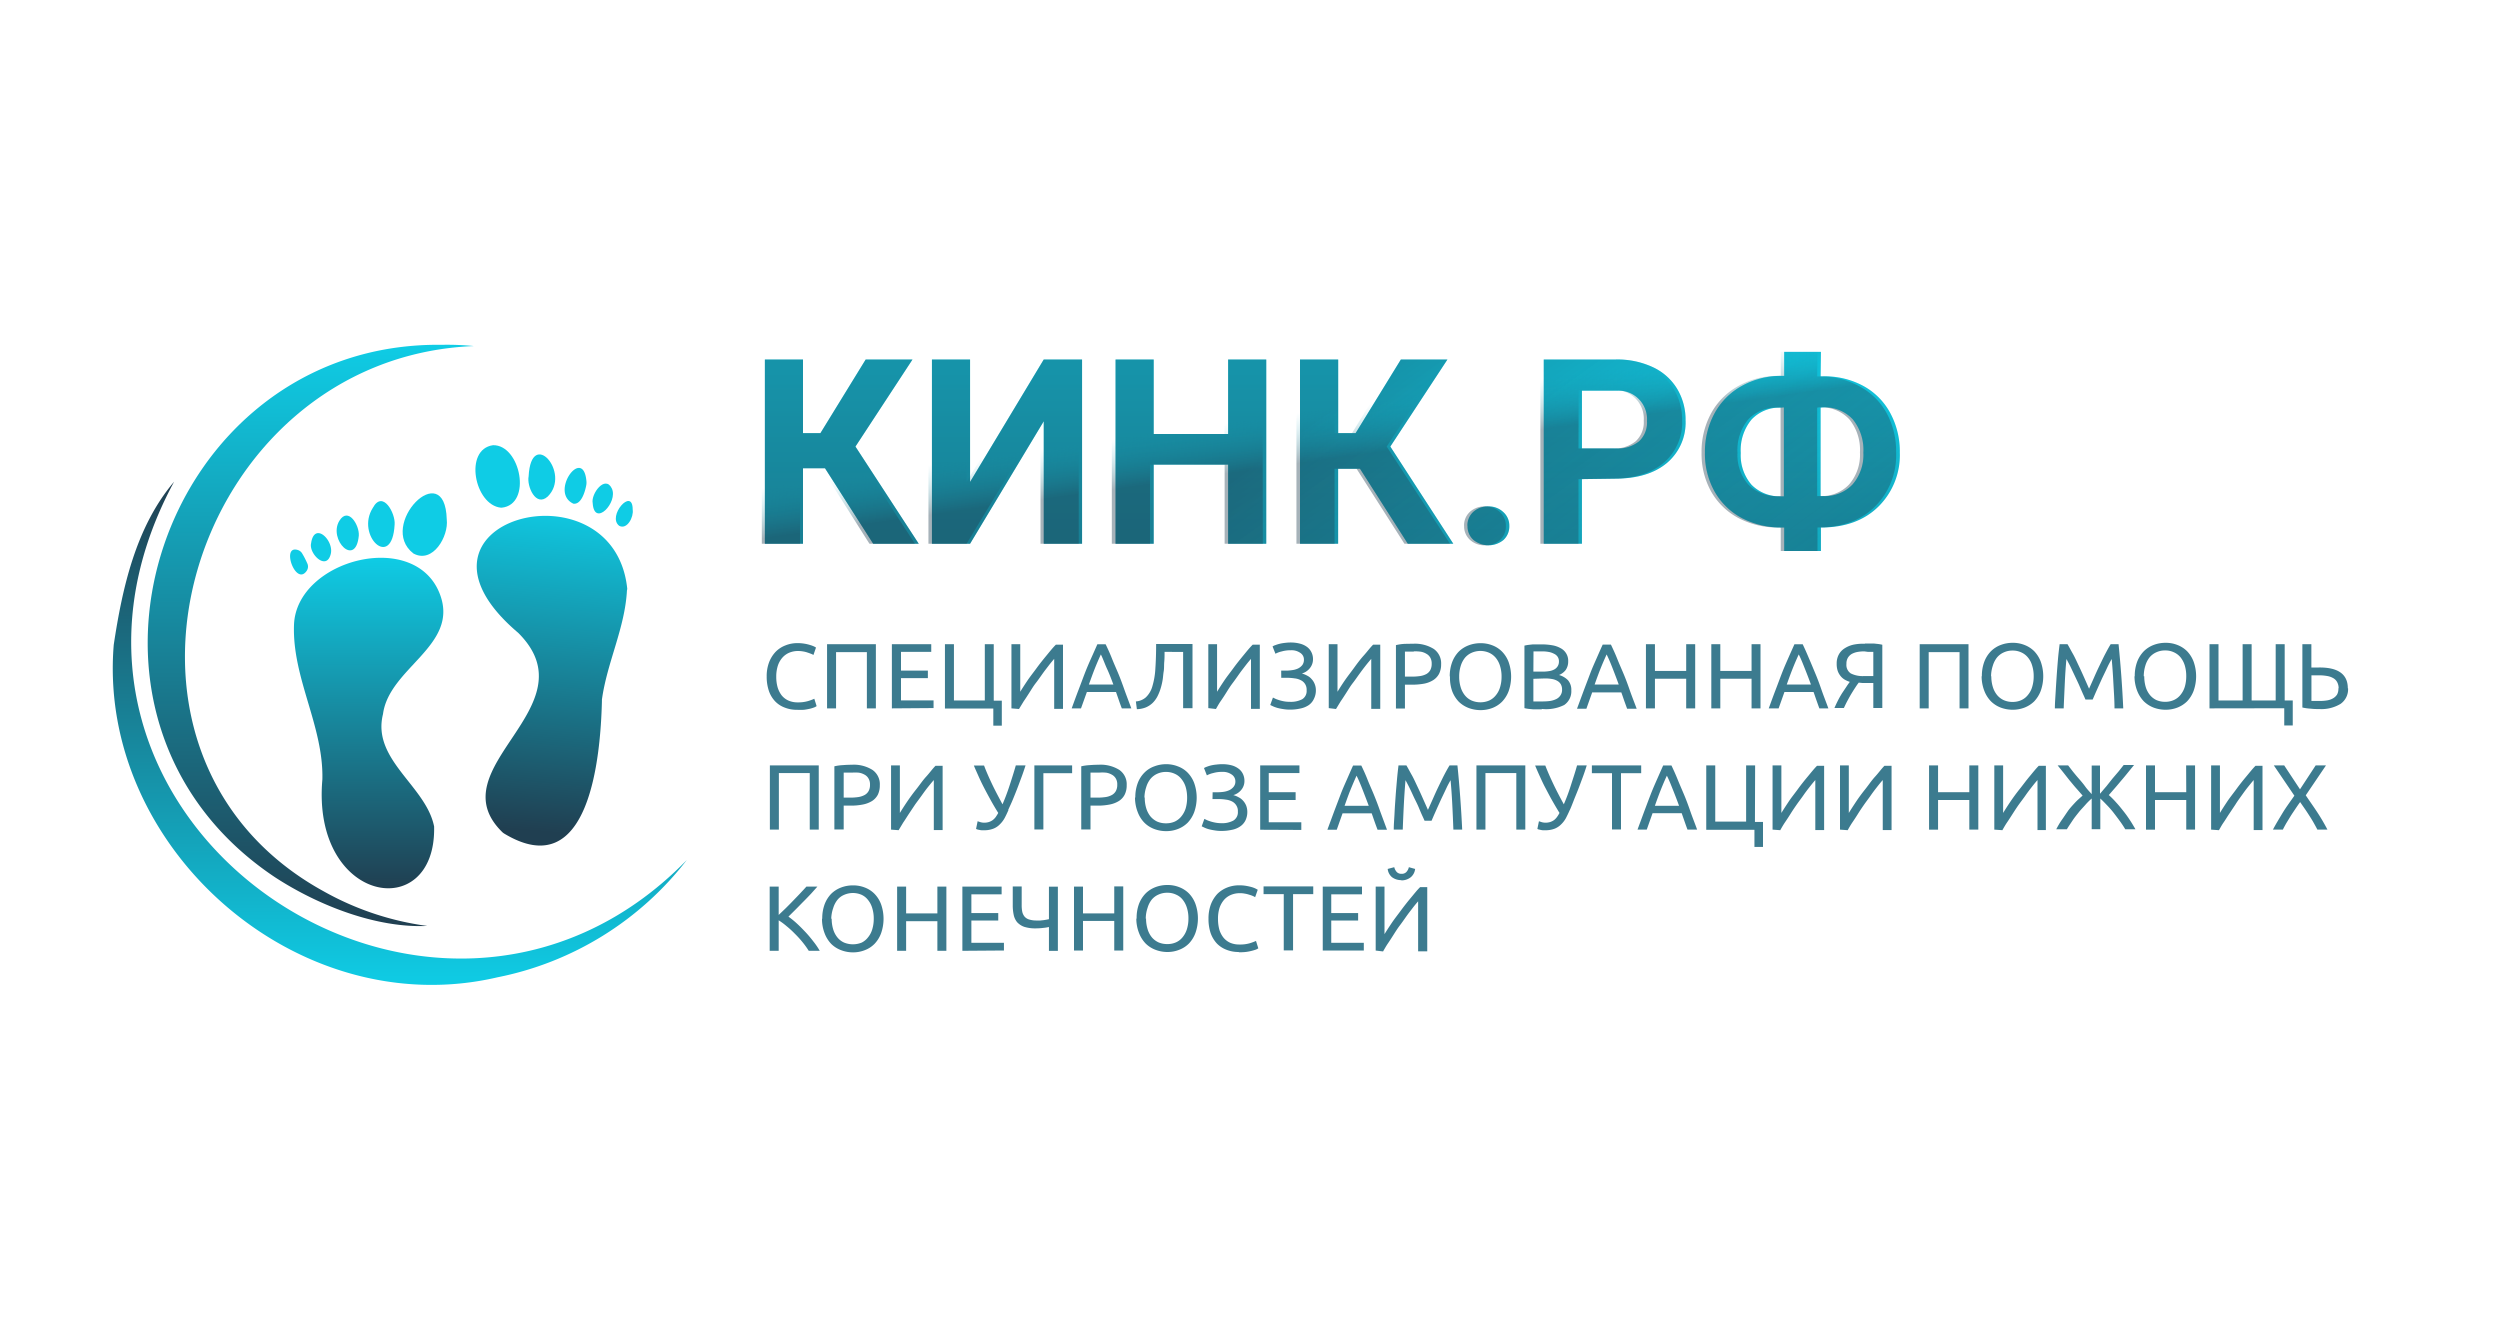 <?xml version="1.0" encoding="UTF-8"?> <svg xmlns="http://www.w3.org/2000/svg" xmlns:xlink="http://www.w3.org/1999/xlink" id="Слой_1" data-name="Слой 1" viewBox="0 0 400 213"><defs><style>.cls-1{fill:none;}.cls-2{clip-path:url(#clip-path);}.cls-3{fill:url(#Безымянный_градиент_3);}.cls-4{fill:url(#Безымянный_градиент_4);}.cls-5{fill:url(#Безымянный_градиент_3-2);}.cls-6{fill:url(#Безымянный_градиент_4-2);}.cls-7{fill:#0fcce5;}.cls-8{fill:url(#Безымянный_градиент_5);}.cls-10,.cls-9{fill-opacity:0.4;}.cls-9{fill:url(#Безымянный_градиент_6);}.cls-10{fill:url(#Безымянный_градиент_7);}.cls-11{fill:#3c7b8f;}</style><clipPath id="clip-path"><rect class="cls-1" x="18.04" y="55.16" width="363.92" height="102.67"></rect></clipPath><linearGradient id="Безымянный_градиент_3" x1="63.96" y1="135.23" x2="63.96" y2="54.72" gradientTransform="matrix(1, 0, 0, -1, 0, 212.3)" gradientUnits="userSpaceOnUse"><stop offset="0" stop-color="#203f51"></stop><stop offset="1" stop-color="#0fcce5"></stop></linearGradient><linearGradient id="Безымянный_градиент_4" x1="49.73" y1="157.14" x2="49.73" y2="64.12" gradientTransform="matrix(1, 0, 0, -1, 0, 212.3)" gradientUnits="userSpaceOnUse"><stop offset="0" stop-color="#0fcce5"></stop><stop offset="1" stop-color="#203f51"></stop></linearGradient><linearGradient id="Безымянный_градиент_3-2" x1="84.72" y1="79.4" x2="89.34" y2="132.08" xlink:href="#Безымянный_градиент_3"></linearGradient><linearGradient id="Безымянный_градиент_4-2" x1="58.98" y1="123.1" x2="58.98" y2="70.17" xlink:href="#Безымянный_градиент_4"></linearGradient><linearGradient id="Безымянный_градиент_5" x1="213.17" y1="155.34" x2="213.17" y2="125.25" gradientTransform="matrix(1, 0, 0, -1, 0, 212.3)" gradientUnits="userSpaceOnUse"><stop offset="0.06" stop-color="#0fcce5"></stop><stop offset="0.96" stop-color="#13abc2"></stop></linearGradient><linearGradient id="Безымянный_градиент_6" x1="210.73" y1="146.63" x2="214.19" y2="121.95" gradientTransform="matrix(1, 0, 0, -1, 0, 212.3)" gradientUnits="userSpaceOnUse"><stop offset="0" stop-color="#11b8d0" stop-opacity="0"></stop><stop offset="0.32" stop-color="#203f51"></stop></linearGradient><linearGradient id="Безымянный_градиент_7" x1="251.25" y1="81.83" x2="207.38" y2="142.86" gradientTransform="matrix(1, 0, 0, -1, 0, 212.3)" gradientUnits="userSpaceOnUse"><stop offset="0" stop-color="#10bfd7" stop-opacity="0"></stop><stop offset="1" stop-color="#203f51"></stop></linearGradient></defs><g class="cls-2"><path class="cls-3" d="M27.86,77.07c-6.13,7.23-8.29,17-9.66,26.09-2.67,32.35,29.29,60.7,61.39,53.21a50.81,50.81,0,0,0,30.3-18.77C69.25,179.32-1.29,131,27.86,77.07Z"></path><path class="cls-4" d="M75.82,55.37a44.17,44.17,0,0,0-5.15-.2C25.6,54.61,5.51,114.7,44,140.36c7,4.56,16.3,8.16,24.36,7.79a46.26,46.26,0,0,1-16.54-5.52C11.29,120.37,30.29,57.2,75.82,55.37Z"></path><path class="cls-5" d="M100.31,94.49c-.32,6-3.18,11.49-4,17.43a1.1,1.1,0,0,0,0,.18c-.22,9.11-2,29.51-15.64,21.27a1.86,1.86,0,0,1-.28-.21c-10.63-10.36,14.43-20,2.55-31.88l-.09-.08c-21.16-18,15.36-27.7,17.51-7A2,2,0,0,1,100.31,94.49Z"></path><path class="cls-6" d="M51.58,124.7v0c.2-8.55-4.84-16.19-4.54-24.71.35-10.49,19.58-15.5,23.41-4.74,2.9,8.09-8.2,11.62-9.17,19v0c-1.83,7.33,6.9,11.49,8.18,18a.69.69,0,0,1,0,.13C69.71,147.87,49.83,144.59,51.58,124.7Z"></path><path class="cls-7" d="M71.48,83.1c.33,2.69-2.22,7.15-5.33,5.46C60.29,84.06,71.2,72.91,71.48,83.1Z"></path><path class="cls-7" d="M80.16,81.23c-4.24-.4-6-9.34-1.27-10,4.41-.08,6.29,9.5,1.38,10Z"></path><path class="cls-7" d="M63.14,83.93c-.4,7.42-6.29,1.73-3.49-2.67C61.23,78.32,63.3,82.13,63.14,83.93Z"></path><path class="cls-7" d="M84.58,76.21c.41-7.88,6.86-.53,3.06,3.23C85.72,81.2,84.26,77.77,84.58,76.21Z"></path><path class="cls-7" d="M57.41,85.7c-.49,5.19-4.92.63-3.12-2.36C55.71,81,57.53,84.05,57.41,85.7Z"></path><path class="cls-7" d="M93.81,77.59c-.22,1.2-.84,3.16-2.07,3-3.89-1.81,1.52-9.26,2.08-3.69A2.41,2.41,0,0,1,93.81,77.59Z"></path><path class="cls-7" d="M49.79,86.81a.06.06,0,0,1,0,.06c-.48,1.64,2.46,4.61,3.14,1.73C53.43,86.46,50.36,83.44,49.79,86.81Z"></path><path class="cls-7" d="M94.83,80.51c-.31-1.5,2-4.58,3.06-2.36S95.09,84.42,94.83,80.51Z"></path><path class="cls-7" d="M101.23,81.53c.19,1.2-.89,3.25-2.14,2.61C97.05,82.63,101.24,77.83,101.23,81.53Z"></path><path class="cls-7" d="M49.08,91.32c-1.75,2.59-4.17-4.18-1.43-3.32a1.22,1.22,0,0,1,.67.51,13.46,13.46,0,0,1,.83,1.6,1.2,1.2,0,0,1,.13.62A1.26,1.26,0,0,1,49.08,91.32Z"></path><path class="cls-8" d="M132,74.92h-3.52V87h-6.1V57.52h6.1V69.3h2.79l7.24-11.78H146l-9.13,13.93L147,87h-7.29Zm35-17.4h6.13V87h-6.13V67.4L155.21,87h-6.1V57.52h6.1V77.11ZM202.6,87h-6.1V74.34H184.59V87h-6.1V57.52h6.1V69.44H196.5V57.52h6.1Zm15-12H214.1V87H208V57.52h6.11V69.3h2.79l7.24-11.78h7.45l-9.14,13.93L232.53,87h-7.28Zm17.19,9.16a2.91,2.91,0,0,1,.94-2.26,3.41,3.41,0,0,1,2.38-.87,3.36,3.36,0,0,1,2.38.87,2.89,2.89,0,0,1,1,2.26,2.93,2.93,0,0,1-.94,2.24,3.79,3.79,0,0,1-4.78,0A2.89,2.89,0,0,1,234.81,84.08Zm18.32-7.5V87H247V57.52h11.56a13.37,13.37,0,0,1,5.86,1.21,8.93,8.93,0,0,1,3.91,3.46,9.57,9.57,0,0,1,1.36,5.07,8.45,8.45,0,0,1-3,6.83q-3,2.49-8.24,2.49Zm0-4.91h5.45a5.37,5.37,0,0,0,3.68-1.13,4.09,4.09,0,0,0,1.28-3.24,4.56,4.56,0,0,0-4.82-4.87h-5.59Zm38.19-11.53h.37A12.89,12.89,0,0,1,298,61.68a10.73,10.73,0,0,1,4.4,4.33,12.93,12.93,0,0,1,1.57,6.39,11.59,11.59,0,0,1-3.42,8.65q-3.4,3.35-9.2,3.35v3.76h-5.88V84.4h-.39a13.49,13.49,0,0,1-6.35-1.49,10.89,10.89,0,0,1-4.39-4.25,12.4,12.4,0,0,1-1.55-6.22,12.85,12.85,0,0,1,1.55-6.33,11,11,0,0,1,4.33-4.35,12.81,12.81,0,0,1,6.23-1.62h.57V56.3h5.88Zm-6.27,5a6.17,6.17,0,0,0-4.78,1.9,7.69,7.69,0,0,0-1.73,5.36,7.2,7.2,0,0,0,1.73,5.09,6.32,6.32,0,0,0,4.86,1.84h.31V65.18Zm6.27,0V79.37h.41a6.07,6.07,0,0,0,4.7-1.86,7.27,7.27,0,0,0,1.73-5.11,7.77,7.77,0,0,0-1.69-5.3,6.12,6.12,0,0,0-4.85-1.92Z"></path><path class="cls-9" d="M131.48,74.92H128V87h-6.11V57.52H128V69.3h2.79L138,57.52h7.45L136.3,71.45,146.39,87h-7.28Zm35-17.4h6.12V87h-6.12V67.4L154.65,87h-6.1V57.52h6.1V77.11ZM202.05,87h-6.11V74.34H184V87h-6.11V57.52H184V69.44h11.9V57.52h6.11Zm15-12h-3.52V87h-6.1V57.52h6.1V69.3h2.79l7.25-11.78H231l-9.13,13.93L232,87h-7.29Zm17.2,9.16a2.93,2.93,0,0,1,.93-2.26,3.41,3.41,0,0,1,2.38-.87,3.34,3.34,0,0,1,2.38.87,2.89,2.89,0,0,1,1,2.26,2.92,2.92,0,0,1-.93,2.24,3.45,3.45,0,0,1-2.41.85,3.4,3.4,0,0,1-2.38-.85A2.92,2.92,0,0,1,234.26,84.08Zm18.31-7.5V87h-6.1V57.52H258a13.34,13.34,0,0,1,5.86,1.21,8.93,8.93,0,0,1,3.91,3.46,9.49,9.49,0,0,1,1.37,5.07,8.43,8.43,0,0,1-3,6.83c-2,1.66-4.72,2.49-8.24,2.49Zm0-4.91H258a5.38,5.38,0,0,0,3.69-1.13A4.12,4.12,0,0,0,263,67.3a4.56,4.56,0,0,0-4.82-4.87h-5.6Zm38.19-11.53h.37a12.93,12.93,0,0,1,6.29,1.54A10.71,10.71,0,0,1,301.81,66a12.82,12.82,0,0,1,1.57,6.39A11.59,11.59,0,0,1,300,81.05q-3.39,3.35-9.2,3.35v3.76h-5.88V84.4h-.38a13.43,13.43,0,0,1-6.35-1.49,10.91,10.91,0,0,1-4.4-4.25,12.39,12.39,0,0,1-1.54-6.22,12.84,12.84,0,0,1,1.54-6.33,11.07,11.07,0,0,1,4.34-4.35,12.77,12.77,0,0,1,6.22-1.62h.57V56.3h5.88Zm-6.26,5a6.16,6.16,0,0,0-4.78,1.9A7.65,7.65,0,0,0,278,72.44a7.16,7.16,0,0,0,1.73,5.09,6.32,6.32,0,0,0,4.86,1.84h.3V65.18Zm6.26,0V79.37h.41a6.06,6.06,0,0,0,4.7-1.86,7.22,7.22,0,0,0,1.73-5.11,7.72,7.72,0,0,0-1.69-5.3,6.1,6.1,0,0,0-4.84-1.92Z"></path><path class="cls-10" d="M132,74.92h-3.52V87h-6.1V57.52h6.1V69.3h2.79l7.24-11.78H146l-9.13,13.93L147,87h-7.29Zm35-17.4h6.13V87h-6.13V67.4L155.21,87h-6.1V57.52h6.1V77.11ZM202.6,87h-6.1V74.34H184.59V87h-6.1V57.52h6.1V69.44H196.5V57.52h6.1Zm15-12H214.1V87H208V57.52h6.11V69.3h2.79l7.24-11.78h7.45l-9.14,13.93L232.53,87h-7.28Zm17.19,9.16a2.91,2.91,0,0,1,.94-2.26,3.41,3.41,0,0,1,2.38-.87,3.36,3.36,0,0,1,2.38.87,2.89,2.89,0,0,1,1,2.26,2.93,2.93,0,0,1-.94,2.24,3.79,3.79,0,0,1-4.78,0A2.89,2.89,0,0,1,234.81,84.08Zm18.32-7.5V87H247V57.52h11.56a13.37,13.37,0,0,1,5.86,1.21,8.93,8.93,0,0,1,3.91,3.46,9.57,9.57,0,0,1,1.36,5.07,8.45,8.45,0,0,1-3,6.83q-3,2.49-8.24,2.49Zm0-4.91h5.45a5.37,5.37,0,0,0,3.68-1.13,4.09,4.09,0,0,0,1.28-3.24,4.56,4.56,0,0,0-4.82-4.87h-5.59Zm38.19-11.53h.37A12.89,12.89,0,0,1,298,61.68a10.73,10.73,0,0,1,4.4,4.33,12.93,12.93,0,0,1,1.57,6.39,11.59,11.59,0,0,1-3.42,8.65q-3.4,3.35-9.2,3.35v3.76h-5.88V84.4h-.39a13.49,13.49,0,0,1-6.35-1.49,10.89,10.89,0,0,1-4.39-4.25,12.4,12.4,0,0,1-1.55-6.22,12.85,12.85,0,0,1,1.55-6.33,11,11,0,0,1,4.33-4.35,12.81,12.81,0,0,1,6.23-1.62h.57V56.3h5.88Zm-6.27,5a6.17,6.17,0,0,0-4.78,1.9,7.69,7.69,0,0,0-1.73,5.36,7.2,7.2,0,0,0,1.73,5.09,6.32,6.32,0,0,0,4.86,1.84h.31V65.18Zm6.27,0V79.37h.41a6.07,6.07,0,0,0,4.7-1.86,7.27,7.27,0,0,0,1.73-5.11,7.77,7.77,0,0,0-1.69-5.3,6.12,6.12,0,0,0-4.85-1.92Z"></path><path class="cls-11" d="M127.55,113.57a5.2,5.2,0,0,1-2-.36,4.08,4.08,0,0,1-1.53-1,4.55,4.55,0,0,1-1-1.67,7.08,7.08,0,0,1-.35-2.3,6.28,6.28,0,0,1,.39-2.29,5.09,5.09,0,0,1,1.07-1.69,4.39,4.39,0,0,1,1.55-1,5.06,5.06,0,0,1,1.9-.36,6.43,6.43,0,0,1,1.14.09,6.2,6.2,0,0,1,.89.21,4.33,4.33,0,0,1,.63.23,3,3,0,0,1,.32.18l-.41,1.19a1.77,1.77,0,0,0-.39-.19c-.16-.07-.36-.14-.58-.21a4.1,4.1,0,0,0-.69-.17,4.77,4.77,0,0,0-.76-.07,3.67,3.67,0,0,0-1.47.28,3.09,3.09,0,0,0-1.11.82,3.7,3.7,0,0,0-.71,1.3,5.7,5.7,0,0,0-.24,1.71,6.21,6.21,0,0,0,.21,1.67,4,4,0,0,0,.65,1.31,2.92,2.92,0,0,0,1.07.83,3.57,3.57,0,0,0,1.51.3,5.52,5.52,0,0,0,1.65-.21,7.77,7.77,0,0,0,1-.37l.37,1.18a2.19,2.19,0,0,1-.37.2,6.06,6.06,0,0,1-.67.21c-.27.06-.58.12-.93.17A8.45,8.45,0,0,1,127.55,113.57Zm12.59-10.5v10.27H138.7v-9h-4.93v9h-1.44V103.07Zm2.56,10.27V103.07H149v1.23h-4.84v3h4.3v1.2h-4.3v3.56h5.21v1.23ZM159,112.11h1.29v4h-1.36v-2.75h-7.74V103.07h1.44v9h4.94v-9H159Zm2.83,1.23V103.07h1.41v7.61c.32-.53.71-1.13,1.16-1.8s1-1.35,1.47-2,1.05-1.37,1.57-2,1-1.24,1.5-1.73h1.14v10.27h-1.41v-8c-.28.32-.58.68-.9,1.1s-.67.86-1,1.33-.7,1-1.06,1.46-.68,1-1,1.5-.64,1-.92,1.4l-.75,1.23Zm17.66,0c-.17-.44-.33-.88-.47-1.3l-.46-1.32h-4.66l-.94,2.62h-1.49c.39-1.08.76-2.09,1.11-3s.68-1.81,1-2.64.66-1.62,1-2.37.67-1.51,1-2.25h1.32c.36.74.7,1.49,1,2.25s.65,1.54,1,2.37.67,1.71,1,2.64.72,1.93,1.11,3Zm-1.35-3.81c-.32-.86-.63-1.69-1-2.49s-.63-1.58-1-2.33c-.35.75-.68,1.52-1,2.33s-.61,1.63-.92,2.49Zm8.19-5.23c0,.55,0,1.09-.05,1.61s0,1-.09,1.52-.1,1-.18,1.42a10.52,10.52,0,0,1-.33,1.37,7.76,7.76,0,0,1-.52,1.26,4.2,4.2,0,0,1-.75,1,3.61,3.61,0,0,1-1.07.7,4.14,4.14,0,0,1-1.44.29l-.16-1.24a2.7,2.7,0,0,0,1.6-.66,3.86,3.86,0,0,0,1-1.63,12.09,12.09,0,0,0,.52-3q.12-1.77.12-3.9h5.82v10.27H189.3v-9Zm7,9V103.07h1.4v7.61c.32-.53.71-1.13,1.16-1.8s1-1.35,1.47-2,1.05-1.37,1.57-2,1-1.24,1.5-1.73h1.14v10.27h-1.41v-8c-.28.32-.58.68-.9,1.1s-.67.86-1,1.33-.7,1-1.05,1.46-.69,1-1,1.5-.64,1-.92,1.4-.53.87-.74,1.23Zm11.66-6h.77a6.61,6.61,0,0,0,1-.08,3.19,3.19,0,0,0,.92-.26,2,2,0,0,0,.69-.55,1.42,1.42,0,0,0,.26-.86,1.26,1.26,0,0,0-.57-1.08,2.43,2.43,0,0,0-1.52-.43,5.18,5.18,0,0,0-1.47.19,3.92,3.92,0,0,0-1,.37l-.46-1.17a1.8,1.8,0,0,1,.48-.22,5,5,0,0,1,.68-.21,6.23,6.23,0,0,1,.83-.14,6.77,6.77,0,0,1,.92-.06,5.76,5.76,0,0,1,1.42.17,3.24,3.24,0,0,1,1.13.5,2.34,2.34,0,0,1,.74.85,2.47,2.47,0,0,1,.27,1.2,2.23,2.23,0,0,1-.46,1.33,2.52,2.52,0,0,1-1.32.91,3.61,3.61,0,0,1,.84.34,2.15,2.15,0,0,1,.71.55,2.36,2.36,0,0,1,.49.77,2.57,2.57,0,0,1,.2,1,3,3,0,0,1-.32,1.41,2.47,2.47,0,0,1-.84,1,3.71,3.71,0,0,1-1.31.53,7.45,7.45,0,0,1-1.7.18,6.1,6.1,0,0,1-1.07-.09,7.93,7.93,0,0,1-.9-.18,5.57,5.57,0,0,1-.7-.25l-.46-.22.43-1.19.43.21c.19.08.4.15.62.22a6.56,6.56,0,0,0,.76.18,4.94,4.94,0,0,0,.87.07,3.92,3.92,0,0,0,2-.41,1.54,1.54,0,0,0,.71-1.44,1.68,1.68,0,0,0-.25-1,1.63,1.63,0,0,0-.67-.6,2.75,2.75,0,0,0-1-.3,7.81,7.81,0,0,0-1.23-.09H205Zm7.61,6V103.07H214v7.61c.32-.53.7-1.13,1.16-1.8s1-1.35,1.47-2,1-1.37,1.57-2,1-1.24,1.5-1.73h1.14v10.27H219.4v-8c-.28.32-.58.68-.91,1.1s-.66.86-1,1.33-.7,1-1.06,1.46-.68,1-1,1.5-.64,1-.92,1.4l-.75,1.23ZM226.08,103a5.67,5.67,0,0,1,3.32.83,2.8,2.8,0,0,1,1.18,2.45,3.32,3.32,0,0,1-.33,1.53,2.72,2.72,0,0,1-.92,1,4.23,4.23,0,0,1-1.45.57,10.49,10.49,0,0,1-1.95.17h-1.14v3.81h-1.44V103.22a7.67,7.67,0,0,1,1.35-.2Q225.47,103,226.08,103Zm.12,1.26c-.61,0-1.08,0-1.41,0v4h1.08a9,9,0,0,0,1.34-.09,3.11,3.11,0,0,0,1-.32,1.64,1.64,0,0,0,.64-.64,2.08,2.08,0,0,0,.22-1,1.89,1.89,0,0,0-.23-1,1.61,1.61,0,0,0-.63-.61,2.54,2.54,0,0,0-.9-.33A6.45,6.45,0,0,0,226.2,104.22Zm5.76,4a6.43,6.43,0,0,1,.39-2.33,4.92,4.92,0,0,1,1.06-1.68,4.57,4.57,0,0,1,1.58-1,5.3,5.3,0,0,1,1.91-.34,5.09,5.09,0,0,1,1.87.34,4.36,4.36,0,0,1,1.55,1,4.78,4.78,0,0,1,1.06,1.68,7,7,0,0,1,0,4.66,4.91,4.91,0,0,1-1.06,1.69,4.47,4.47,0,0,1-1.55,1,5.3,5.3,0,0,1-1.87.34,5.52,5.52,0,0,1-1.91-.34,4.69,4.69,0,0,1-1.58-1,5.07,5.07,0,0,1-1.06-1.69A6.47,6.47,0,0,1,232,108.2Zm1.51,0a5.68,5.68,0,0,0,.24,1.7,3.75,3.75,0,0,0,.67,1.29,2.9,2.9,0,0,0,1.07.83,3.6,3.6,0,0,0,2.83,0,2.91,2.91,0,0,0,1.05-.83,3.6,3.6,0,0,0,.68-1.29,5.68,5.68,0,0,0,.24-1.7,5.56,5.56,0,0,0-.24-1.69,3.7,3.7,0,0,0-.68-1.31,3,3,0,0,0-1.05-.81,3.49,3.49,0,0,0-2.83,0,3,3,0,0,0-1.07.81,3.86,3.86,0,0,0-.67,1.31A5.56,5.56,0,0,0,233.47,108.2Zm13.22,5.23H246l-.73,0-.71-.07a5.4,5.4,0,0,1-.65-.12v-10a5.4,5.4,0,0,1,.65-.12l.71-.08.73,0,.67,0a9.69,9.69,0,0,1,1.66.14,4.05,4.05,0,0,1,1.35.46,2.25,2.25,0,0,1,1.23,2.1,2.37,2.37,0,0,1-.4,1.4,2.54,2.54,0,0,1-1.07.8,3.2,3.2,0,0,1,1.44.84,2.35,2.35,0,0,1,.53,1.63,2.64,2.64,0,0,1-1.14,2.33A6.45,6.45,0,0,1,246.69,113.43Zm-1.35-4.88v3.62l.39,0,.44,0h.61a9,9,0,0,0,1.2-.07,3.53,3.53,0,0,0,1-.3,1.68,1.68,0,0,0,.68-.58,1.53,1.53,0,0,0,.27-.93,1.7,1.7,0,0,0-.19-.85,1.46,1.46,0,0,0-.57-.56,2.49,2.49,0,0,0-.86-.3,6.35,6.35,0,0,0-1.12-.09Zm0-1.15h1.51a6.36,6.36,0,0,0,1-.08,2.4,2.4,0,0,0,.82-.26,1.43,1.43,0,0,0,.55-.51,1.38,1.38,0,0,0,.21-.78,1.28,1.28,0,0,0-.21-.75,1.38,1.38,0,0,0-.58-.48,2.83,2.83,0,0,0-.85-.29,5.64,5.64,0,0,0-1-.09l-.86,0-.57,0Zm15,5.94-.47-1.3c-.15-.44-.3-.88-.46-1.32h-4.66l-.93,2.62h-1.5l1.11-3c.35-.93.69-1.81,1-2.64s.67-1.62,1-2.37.66-1.51,1-2.25h1.32c.35.74.7,1.49,1,2.25s.65,1.54,1,2.37.68,1.71,1,2.64.72,1.93,1.12,3ZM259,109.53c-.31-.86-.63-1.69-.94-2.49s-.63-1.58-1-2.33c-.34.75-.68,1.52-1,2.33s-.62,1.63-.92,2.49Zm10.79-6.46h1.44v10.27h-1.44V108.6h-5v4.74h-1.44V103.07h1.44v4.28h5Zm10.46,0h1.43v10.27h-1.43V108.6h-5v4.74h-1.44V103.07h1.44v4.28h5Zm10.85,10.27c-.17-.44-.32-.88-.47-1.3s-.3-.88-.46-1.32h-4.66l-.93,2.62H283c.39-1.08.76-2.09,1.11-3s.68-1.81,1-2.64.67-1.62,1-2.37.67-1.51,1-2.25h1.32q.53,1.11,1,2.25c.33.75.65,1.54,1,2.37s.68,1.71,1,2.64.72,1.93,1.11,3Zm-1.35-3.81c-.31-.86-.63-1.69-.95-2.49s-.62-1.58-1-2.33c-.35.75-.68,1.52-1,2.33s-.62,1.63-.92,2.49Zm8.54-5.31a6.21,6.21,0,0,0-1.08.09,3.15,3.15,0,0,0-.91.31,1.76,1.76,0,0,0-.63.61,1.81,1.81,0,0,0-.24,1,1.62,1.62,0,0,0,.7,1.52,4.24,4.24,0,0,0,2.12.42h1.48v-3.87l-.39,0h-.46Zm.12-1.26.67,0,.71,0,.73.08a5.8,5.8,0,0,1,.65.12v10.12h-1.44v-4H298l-.6-.06a9.69,9.69,0,0,0-.58.83c-.21.31-.42.65-.63,1s-.41.72-.62,1.11-.38.76-.55,1.12h-1.51c.16-.38.35-.78.56-1.2s.44-.81.67-1.18l.67-1c.21-.33.4-.59.56-.8a4.17,4.17,0,0,1-.71-.3,2.41,2.41,0,0,1-.68-.53,2.84,2.84,0,0,1-.52-.85,3.46,3.46,0,0,1-.19-1.23,3,3,0,0,1,.31-1.41,2.69,2.69,0,0,1,.89-1,4.39,4.39,0,0,1,1.42-.62A7.64,7.64,0,0,1,298.37,103Zm16.55.11v10.27h-1.43v-9h-4.94v9h-1.44V103.07Zm2.14,5.13a6.43,6.43,0,0,1,.39-2.33,4.8,4.8,0,0,1,1.07-1.68,4.44,4.44,0,0,1,1.57-1,5.3,5.3,0,0,1,1.91-.34,5,5,0,0,1,1.87.34,4.49,4.49,0,0,1,1.56,1,4.9,4.9,0,0,1,1.05,1.68,7,7,0,0,1,0,4.66,5,5,0,0,1-1.05,1.69,4.61,4.61,0,0,1-1.56,1,5.26,5.26,0,0,1-1.87.34,5.52,5.52,0,0,1-1.91-.34,4.55,4.55,0,0,1-1.57-1,4.93,4.93,0,0,1-1.07-1.69A6.47,6.47,0,0,1,317.06,108.2Zm1.51,0a5.68,5.68,0,0,0,.24,1.7,3.75,3.75,0,0,0,.67,1.29,3,3,0,0,0,1.07.83,3.43,3.43,0,0,0,1.42.29,3.35,3.35,0,0,0,1.41-.29,2.83,2.83,0,0,0,1.05-.83,3.45,3.45,0,0,0,.68-1.29,5.68,5.68,0,0,0,.24-1.7,5.56,5.56,0,0,0-.24-1.69,3.54,3.54,0,0,0-.68-1.31,2.88,2.88,0,0,0-1.05-.81,3.21,3.21,0,0,0-1.41-.3,3.28,3.28,0,0,0-1.42.3,3,3,0,0,0-1.07.81,3.86,3.86,0,0,0-.67,1.31A5.56,5.56,0,0,0,318.57,108.2Zm15.06,3.72c-.1-.24-.23-.54-.4-.9l-.52-1.19c-.18-.43-.39-.86-.6-1.31l-.6-1.27c-.19-.41-.36-.77-.53-1.08s-.29-.56-.39-.73c-.11,1.17-.2,2.43-.26,3.8s-.13,2.72-.18,4.1h-1.41c0-.88.08-1.78.13-2.68s.11-1.8.17-2.67.13-1.73.2-2.56.17-1.62.26-2.36h1.26c.26.43.55,1,.86,1.54s.61,1.22.92,1.87.6,1.29.89,1.94l.78,1.77.79-1.77c.28-.65.58-1.3.89-1.94s.61-1.28.92-1.87.59-1.11.86-1.54h1.26c.33,3.31.59,6.74.75,10.27h-1.4c0-1.38-.11-2.75-.18-4.1s-.16-2.63-.27-3.8c-.1.17-.23.41-.4.73s-.33.67-.52,1.08l-.61,1.27-.59,1.31c-.19.43-.37.82-.53,1.19l-.39.9Zm7.89-3.72a6.43,6.43,0,0,1,.39-2.33,4.94,4.94,0,0,1,1.07-1.68,4.53,4.53,0,0,1,1.57-1,5.3,5.3,0,0,1,1.91-.34,5,5,0,0,1,1.87.34,4.49,4.49,0,0,1,1.56,1,4.9,4.9,0,0,1,1.05,1.68,7,7,0,0,1,0,4.66,5,5,0,0,1-1.05,1.69,4.61,4.61,0,0,1-1.56,1,5.26,5.26,0,0,1-1.87.34,5.52,5.52,0,0,1-1.91-.34,4.65,4.65,0,0,1-1.57-1,5.09,5.09,0,0,1-1.07-1.69A6.47,6.47,0,0,1,341.52,108.2Zm1.52,0a6,6,0,0,0,.23,1.7,3.75,3.75,0,0,0,.67,1.29A3,3,0,0,0,345,112a3.43,3.43,0,0,0,1.42.29,3.32,3.32,0,0,0,1.41-.29,2.86,2.86,0,0,0,1.06-.83,3.77,3.77,0,0,0,.68-1.29,6,6,0,0,0,.23-1.7,5.9,5.9,0,0,0-.23-1.69,3.87,3.87,0,0,0-.68-1.31,2.92,2.92,0,0,0-1.06-.81,3.18,3.18,0,0,0-1.41-.3,3.28,3.28,0,0,0-1.42.3,3,3,0,0,0-1.07.81,3.86,3.86,0,0,0-.67,1.31A5.9,5.9,0,0,0,343,108.2Zm10.44,5.14V103.07h1.44v9h3.86v-9h1.44v9h3.85v-9h1.44v9h1.29v4h-1.36v-2.75Zm22.17-3.21a2.84,2.84,0,0,1-1.2,2.49,5.92,5.92,0,0,1-3.38.83c-.41,0-.87,0-1.36-.06a7.94,7.94,0,0,1-1.37-.19V103.07h1.44v3.73l.59,0H371C374.1,106.76,375.65,107.88,375.65,110.13Zm-1.51,0a2.05,2.05,0,0,0-.24-1,1.59,1.59,0,0,0-.66-.65,2.93,2.93,0,0,0-1-.33,7.35,7.35,0,0,0-1.29-.1h-.58l-.58,0v4.1l.59,0h.82a6.65,6.65,0,0,0,1.11-.09,2.68,2.68,0,0,0,.94-.33,1.84,1.84,0,0,0,.65-.62A1.88,1.88,0,0,0,374.14,110.13ZM131,122.46v10.28h-1.44v-9.05h-4.94v9.05h-1.44V122.46Zm5.28-.1a5.6,5.6,0,0,1,3.32.83,2.78,2.78,0,0,1,1.17,2.44,3.39,3.39,0,0,1-.32,1.53,2.68,2.68,0,0,1-.92,1,4.41,4.41,0,0,1-1.46.56,9.49,9.49,0,0,1-1.94.18h-1.14v3.81H133.5V122.61a7.44,7.44,0,0,1,1.35-.19Q135.6,122.36,136.23,122.36Zm.12,1.26c-.62,0-1.09,0-1.41,0v4H136a9.12,9.12,0,0,0,1.34-.09,3.2,3.2,0,0,0,1-.33,1.64,1.64,0,0,0,.64-.64,2,2,0,0,0,.22-1,1.82,1.82,0,0,0-.24-1,1.58,1.58,0,0,0-.62-.61,2.72,2.72,0,0,0-.91-.32A6.33,6.33,0,0,0,136.35,123.62Zm6.17,9.12V122.46h1.41v7.61c.32-.52.7-1.12,1.16-1.8s.95-1.35,1.47-2,1-1.38,1.57-2,1-1.24,1.5-1.74h1.14v10.28h-1.41v-8c-.28.31-.58.68-.91,1.09s-.66.86-1,1.34-.7.95-1.06,1.45l-1,1.5c-.32.48-.63,1-.92,1.41l-.74,1.23Zm18.79-3.15c-.2.46-.4.89-.62,1.3a4.17,4.17,0,0,1-.76,1,2.89,2.89,0,0,1-1.05.7,3.94,3.94,0,0,1-1.51.25,2.31,2.31,0,0,1-.37,0,2,2,0,0,1-.37-.06,2.21,2.21,0,0,1-.32-.07.85.85,0,0,1-.19-.09l.25-1.22.46.15a2.25,2.25,0,0,0,.58.08,2.46,2.46,0,0,0,.77-.11,2.33,2.33,0,0,0,.61-.31,2.48,2.48,0,0,0,.48-.49c.13-.2.27-.41.4-.65-.44-.7-.85-1.4-1.23-2.09s-.75-1.38-1.07-2-.63-1.27-.89-1.86-.51-1.13-.71-1.63h1.63c.32.86.74,1.82,1.24,2.88s1.09,2.16,1.71,3.32c.39-.9.77-1.89,1.13-3s.7-2.16,1-3.23h1.56c-.23.71-.46,1.39-.69,2s-.45,1.22-.68,1.81-.45,1.13-.68,1.69S161.55,129.06,161.31,129.59Zm10.18-7.13v1.25h-4.6v9h-1.44V122.46Zm4.23-.1a5.63,5.63,0,0,1,3.33.83,2.78,2.78,0,0,1,1.17,2.44,3.26,3.26,0,0,1-.33,1.53,2.6,2.6,0,0,1-.92,1,4.35,4.35,0,0,1-1.45.56,9.56,9.56,0,0,1-1.94.18h-1.15v3.81H173V122.61a7.7,7.7,0,0,1,1.35-.19Q175.11,122.36,175.72,122.36Zm.12,1.26c-.61,0-1.08,0-1.41,0v4h1.09a9,9,0,0,0,1.33-.09,3,3,0,0,0,1-.33,1.64,1.64,0,0,0,.64-.64,2,2,0,0,0,.22-1,1.82,1.82,0,0,0-.23-1,1.61,1.61,0,0,0-.63-.61,2.59,2.59,0,0,0-.9-.32A6.45,6.45,0,0,0,175.84,123.62Zm5.76,4a6.47,6.47,0,0,1,.39-2.33,4.66,4.66,0,0,1,1.07-1.67,4.18,4.18,0,0,1,1.57-1,5.31,5.31,0,0,1,1.91-.35,5.05,5.05,0,0,1,1.87.35,4.23,4.23,0,0,1,1.56,1,4.77,4.77,0,0,1,1.05,1.67,7,7,0,0,1,0,4.66,5,5,0,0,1-1.05,1.69,4.46,4.46,0,0,1-1.56,1,5,5,0,0,1-1.87.34,5.3,5.3,0,0,1-1.91-.34,4.41,4.41,0,0,1-1.57-1,4.84,4.84,0,0,1-1.07-1.69A6.43,6.43,0,0,1,181.6,127.59Zm1.51,0a5.75,5.75,0,0,0,.24,1.71,3.94,3.94,0,0,0,.67,1.29,3.22,3.22,0,0,0,1.07.83,3.43,3.43,0,0,0,1.42.28,3.38,3.38,0,0,0,1.41-.28,3,3,0,0,0,1.05-.83,3.8,3.8,0,0,0,.69-1.29,6.1,6.1,0,0,0,.23-1.71,6,6,0,0,0-.23-1.69,3.67,3.67,0,0,0-.69-1.3,2.73,2.73,0,0,0-1.05-.82,3.24,3.24,0,0,0-1.41-.3,3.28,3.28,0,0,0-1.42.3,3,3,0,0,0-1.07.82,3.8,3.8,0,0,0-.67,1.3A5.61,5.61,0,0,0,183.11,127.59Zm10.86-.86h.77a6.82,6.82,0,0,0,1-.07,3.39,3.39,0,0,0,.92-.27,2,2,0,0,0,.68-.55,1.32,1.32,0,0,0,.27-.86,1.3,1.3,0,0,0-.58-1.08,2.43,2.43,0,0,0-1.52-.43,5.06,5.06,0,0,0-1.46.19,3.86,3.86,0,0,0-1,.37l-.46-1.17a2.18,2.18,0,0,1,.48-.22,5,5,0,0,1,.68-.21,6.57,6.57,0,0,1,.83-.13,6.88,6.88,0,0,1,.92-.06,5.77,5.77,0,0,1,1.42.16,3.25,3.25,0,0,1,1.13.51,2.22,2.22,0,0,1,.74.84,2.53,2.53,0,0,1,.27,1.2,2.2,2.2,0,0,1-.46,1.34,2.56,2.56,0,0,1-1.32.9,3.44,3.44,0,0,1,.84.34,2.3,2.3,0,0,1,.72.55,2.66,2.66,0,0,1,.49.77,2.79,2.79,0,0,1,.19,1,3.09,3.09,0,0,1-.31,1.41,2.5,2.5,0,0,1-.85.95,3.48,3.48,0,0,1-1.3.53,7.61,7.61,0,0,1-1.71.18,6.18,6.18,0,0,1-1.07-.09,8.94,8.94,0,0,1-.9-.18,4.34,4.34,0,0,1-.7-.25l-.46-.22.43-1.19.43.21c.19.08.4.15.62.22a6.56,6.56,0,0,0,.76.18,5,5,0,0,0,.88.08,3.77,3.77,0,0,0,1.95-.42,1.55,1.55,0,0,0,.72-1.44,1.65,1.65,0,0,0-.26-1,1.69,1.69,0,0,0-.66-.61,2.87,2.87,0,0,0-1-.3,7.72,7.72,0,0,0-1.23-.09H194Zm7.61,6V122.46h6.28v1.23H203v3.06h4.3V128H203v3.56h5.21v1.23Zm18.78,0c-.17-.45-.33-.88-.48-1.31l-.46-1.32h-4.66l-.93,2.63h-1.5l1.11-3c.35-.93.69-1.81,1-2.64s.67-1.62,1-2.37.66-1.52,1-2.26h1.32c.36.74.7,1.49,1,2.26s.66,1.54,1,2.37.68,1.71,1,2.64l1.11,3ZM219,128.93c-.32-.86-.64-1.69-.95-2.49s-.63-1.59-1-2.33c-.34.74-.67,1.52-1,2.33s-.61,1.63-.92,2.49Zm8.93,2.39c-.1-.24-.24-.54-.41-.91s-.33-.76-.51-1.19-.39-.86-.61-1.3-.41-.88-.6-1.28-.36-.76-.53-1.08-.29-.56-.39-.73c-.1,1.17-.19,2.44-.26,3.8s-.13,2.72-.18,4.11H223c0-.89.09-1.79.13-2.69s.11-1.79.17-2.67.14-1.73.21-2.56.16-1.62.25-2.36h1.26c.27.44.55,1,.86,1.54s.61,1.22.92,1.87.6,1.29.89,1.95.55,1.23.78,1.76l.79-1.76c.29-.66.58-1.31.89-1.95s.61-1.27.92-1.87.59-1.1.86-1.54h1.26q.51,5,.76,10.28h-1.41c-.05-1.39-.11-2.75-.18-4.11s-.16-2.63-.27-3.8c-.1.17-.23.41-.4.73s-.33.68-.52,1.08-.39.82-.61,1.28l-.59,1.3c-.19.43-.36.82-.53,1.19l-.39.91Zm16.12-8.86v10.28h-1.44v-9.05h-4.94v9.05h-1.44V122.46Zm7.12,7.13c-.2.46-.41.89-.62,1.3a4.17,4.17,0,0,1-.76,1,3.07,3.07,0,0,1-1.05.7,4,4,0,0,1-1.52.25l-.37,0a2.38,2.38,0,0,1-.37-.06l-.31-.07a.67.67,0,0,1-.19-.09l.25-1.22.46.15a2.25,2.25,0,0,0,.58.08,2.51,2.51,0,0,0,.77-.11,2.33,2.33,0,0,0,.61-.31,2.43,2.43,0,0,0,.47-.49,5.11,5.11,0,0,0,.4-.65c-.43-.7-.84-1.4-1.23-2.09s-.74-1.38-1.07-2-.62-1.27-.89-1.86-.5-1.13-.71-1.63h1.63c.33.86.75,1.82,1.25,2.88s1.08,2.16,1.71,3.32c.39-.9.77-1.89,1.12-3s.71-2.16,1-3.23h1.55c-.22.71-.45,1.39-.68,2s-.45,1.22-.68,1.81-.46,1.13-.68,1.69S251.42,129.06,251.18,129.59Zm11.42-7.13v1.25h-3.23v9h-1.44v-9H254.7v-1.25ZM270,132.74c-.17-.45-.32-.88-.47-1.31l-.46-1.32h-4.66l-.93,2.63H262l1.11-3c.35-.93.68-1.81,1-2.64s.67-1.62,1-2.37.67-1.52,1-2.26h1.32c.35.74.69,1.49,1,2.26s.65,1.54,1,2.37.68,1.71,1,2.64.72,1.92,1.11,3Zm-1.35-3.81c-.31-.86-.63-1.69-.95-2.49s-.62-1.59-1-2.33c-.35.74-.68,1.52-1,2.33s-.62,1.63-.92,2.49Zm12.14,2.58h1.29v4h-1.37v-2.74H273V122.46h1.44v9h4.94v-9h1.44Zm2.82,1.23V122.46h1.41v7.61c.32-.52.71-1.12,1.16-1.8s1-1.35,1.47-2,1.05-1.38,1.57-2,1-1.24,1.5-1.74h1.14v10.28h-1.41v-8c-.28.31-.58.68-.9,1.09s-.67.86-1,1.34-.7.95-1.05,1.45-.69,1-1,1.5-.64,1-.92,1.41-.53.86-.74,1.23Zm10.79,0V122.46h1.41v7.61c.32-.52.71-1.12,1.16-1.8s.95-1.35,1.47-2,1-1.38,1.57-2,1-1.24,1.5-1.74h1.14v10.28h-1.41v-8c-.28.31-.58.68-.9,1.09s-.67.86-1,1.34-.7.95-1.05,1.45-.69,1-1,1.5-.64,1-.92,1.41-.53.86-.74,1.23Zm20.69-10.28h1.44v10.28h-1.44V128h-5v4.75h-1.44V122.46h1.44v4.29h5Zm4,10.28V122.46h1.41v7.61c.32-.52.7-1.12,1.16-1.8s.95-1.35,1.47-2,1.05-1.38,1.57-2,1-1.24,1.5-1.74h1.14v10.28H326v-8c-.28.31-.58.68-.9,1.09s-.67.86-1,1.34-.7.95-1.06,1.45-.68,1-1,1.5-.64,1-.92,1.41-.53.86-.74,1.23Zm14.12-5.46c-.3-.34-.63-.73-1-1.14s-.71-.85-1.08-1.28l-1-1.27-.91-1.13h1.68l.77,1c.31.38.63.77,1,1.19s.7.82,1,1.24.69.81,1,1.17v-4.58H336V127c.31-.36.63-.75,1-1.17l1-1.26,1-1.17.79-1h1.66l-.92,1.13c-.33.41-.68.84-1.05,1.27s-.71.85-1.07,1.26l-1,1.15a13.52,13.52,0,0,1,1.19,1.2c.4.43.77.89,1.14,1.36a17.86,17.86,0,0,1,1.05,1.46c.33.49.62,1,.88,1.45h-1.63a15.47,15.47,0,0,0-.91-1.37c-.33-.46-.68-.91-1-1.33a16.17,16.17,0,0,0-1.08-1.22q-.53-.56-1-1v4.91h-1.38v-4.91c-.33.29-.67.62-1,1s-.73.78-1.08,1.22-.7.87-1,1.33-.62.91-.89,1.37H329c.25-.48.54-1,.86-1.45s.68-1,1-1.46.76-.93,1.16-1.36S332.84,127.64,333.23,127.28Zm16.57-4.82h1.43v10.28H349.8V128h-5v4.75h-1.44V122.46h1.44v4.29h5Zm4,10.28V122.46h1.41v7.61c.31-.52.7-1.12,1.15-1.8s1-1.35,1.47-2,1.05-1.38,1.57-2,1-1.24,1.5-1.74H362v10.28h-1.41v-8c-.27.31-.57.68-.9,1.09s-.66.86-1,1.34-.7.95-1,1.45l-1,1.5c-.33.48-.63,1-.92,1.41s-.52.86-.74,1.23Zm17,0c-.15-.3-.33-.62-.54-1s-.43-.74-.68-1.13-.5-.78-.77-1.17l-.77-1.11c-.25.34-.51.72-.77,1.11s-.53.78-.77,1.17l-.69,1.13c-.2.36-.38.68-.53,1h-1.59c.45-.87,1-1.76,1.54-2.66s1.23-1.82,1.89-2.77l-3.29-4.85h1.66l2.53,3.83,2.51-3.83h1.65l-3.24,4.79c.67,1,1.31,1.89,1.9,2.8a30.57,30.57,0,0,1,1.57,2.69Zm-240,9.12-1,1.12c-.39.41-.79.83-1.22,1.26s-.83.85-1.24,1.26l-1.17,1.16a14.28,14.28,0,0,1,1.35,1.1c.47.43.93.9,1.39,1.39s.88,1,1.27,1.51a11.81,11.81,0,0,1,1,1.47H129.4a13.66,13.66,0,0,0-1-1.39,15.9,15.9,0,0,0-1.23-1.35,14.52,14.52,0,0,0-1.31-1.2,10.87,10.87,0,0,0-1.27-.94v4.88h-1.44V141.86h1.44v4.53l1.14-1.09c.42-.42.83-.83,1.23-1.25s.79-.81,1.14-1.19.68-.72.92-1Zm.78,5.13a6.43,6.43,0,0,1,.39-2.33A4.92,4.92,0,0,1,133,143a4.57,4.57,0,0,1,1.58-1,5.3,5.3,0,0,1,1.91-.34,5.09,5.09,0,0,1,1.87.34,4.36,4.36,0,0,1,1.55,1,4.78,4.78,0,0,1,1.06,1.68,7,7,0,0,1,0,4.65,4.87,4.87,0,0,1-1.06,1.7,4.31,4.31,0,0,1-1.55,1,5.09,5.09,0,0,1-1.87.35,5.31,5.31,0,0,1-1.91-.35,4.52,4.52,0,0,1-1.58-1,5,5,0,0,1-1.06-1.7A6.37,6.37,0,0,1,131.52,147Zm1.51,0a5.68,5.68,0,0,0,.24,1.7,3.75,3.75,0,0,0,.67,1.29,2.9,2.9,0,0,0,1.07.83,3.72,3.72,0,0,0,2.83,0,2.91,2.91,0,0,0,1-.83,3.6,3.6,0,0,0,.68-1.29,5.68,5.68,0,0,0,.24-1.7,5.52,5.52,0,0,0-.24-1.69,3.7,3.7,0,0,0-.68-1.31,2.76,2.76,0,0,0-1-.81,3.49,3.49,0,0,0-2.83,0,2.75,2.75,0,0,0-1.07.81,3.86,3.86,0,0,0-.67,1.31A5.52,5.52,0,0,0,133,147Zm16.91-5.13h1.44v10.27h-1.44v-4.74h-5v4.74h-1.44V141.86h1.44v4.28h5Zm4,10.27V141.86h6.28v1.23h-4.84v3h4.3v1.2h-4.3v3.56h5.21v1.23Zm9.49-7.31a5.16,5.16,0,0,0,.1,1.1,1.87,1.87,0,0,0,.39.77,1.56,1.56,0,0,0,.74.44,3.94,3.94,0,0,0,1.18.15h.57l.56-.06.48-.08.34-.07v-5.2h1.43v10.27h-1.43v-3.82a6,6,0,0,1-.88.14,9.57,9.57,0,0,1-1.24.08,5.79,5.79,0,0,1-1.84-.25,2.82,2.82,0,0,1-1.13-.74,2.74,2.74,0,0,1-.55-1.18,7.31,7.31,0,0,1-.15-1.54v-3h1.43Zm14.81-3h1.44v10.27h-1.44v-4.74h-5v4.74h-1.44V141.86h1.44v4.28h5Zm3.58,5.13a6.43,6.43,0,0,1,.38-2.33,4.94,4.94,0,0,1,1.07-1.68,4.53,4.53,0,0,1,1.57-1,5.3,5.3,0,0,1,1.91-.34,5,5,0,0,1,1.87.34,4.4,4.4,0,0,1,1.56,1,4.76,4.76,0,0,1,1.05,1.68,7,7,0,0,1,0,4.65,4.85,4.85,0,0,1-1.05,1.7,4.35,4.35,0,0,1-1.56,1,5,5,0,0,1-1.87.35,5.31,5.31,0,0,1-1.91-.35,4.48,4.48,0,0,1-1.57-1,5,5,0,0,1-1.07-1.7A6.38,6.38,0,0,1,181.81,147Zm1.51,0a5.68,5.68,0,0,0,.24,1.7,3.74,3.74,0,0,0,.66,1.29,3.07,3.07,0,0,0,1.07.83,3.46,3.46,0,0,0,1.42.28,3.32,3.32,0,0,0,1.41-.28,2.86,2.86,0,0,0,1.06-.83,3.77,3.77,0,0,0,.68-1.29,5.68,5.68,0,0,0,.24-1.7,5.52,5.52,0,0,0-.24-1.69,3.87,3.87,0,0,0-.68-1.31,2.71,2.71,0,0,0-1.06-.81,3.18,3.18,0,0,0-1.41-.3,3.31,3.31,0,0,0-1.42.3,2.9,2.9,0,0,0-1.07.81,3.84,3.84,0,0,0-.66,1.31A5.52,5.52,0,0,0,183.32,147Zm14.86,5.37a5.2,5.2,0,0,1-2-.36,4.25,4.25,0,0,1-1.53-1,4.84,4.84,0,0,1-1-1.67,7.13,7.13,0,0,1-.34-2.3,6.51,6.51,0,0,1,.38-2.29A5.25,5.25,0,0,1,194.8,143a4.69,4.69,0,0,1,1.56-1,5.17,5.17,0,0,1,1.9-.35,6.59,6.59,0,0,1,1.14.09c.34.06.64.13.89.2a4,4,0,0,1,.62.24l.33.18-.42,1.19a2.56,2.56,0,0,0-.38-.2,4.86,4.86,0,0,0-.58-.2,4.22,4.22,0,0,0-.7-.17,3.81,3.81,0,0,0-.75-.07,3.6,3.6,0,0,0-1.47.28,3,3,0,0,0-1.12.82,3.86,3.86,0,0,0-.71,1.3,5.66,5.66,0,0,0-.23,1.71,6.65,6.65,0,0,0,.2,1.67,3.85,3.85,0,0,0,.66,1.31,3,3,0,0,0,1.06.83,3.62,3.62,0,0,0,1.52.29,5.44,5.44,0,0,0,1.64-.2,8.86,8.86,0,0,0,1-.37l.37,1.18a2.19,2.19,0,0,1-.37.2c-.18.06-.4.13-.67.2a7.71,7.71,0,0,1-.93.18A8.34,8.34,0,0,1,198.18,152.36Zm11.89-10.5v1.24h-3.23v9H205.4v-9h-3.23v-1.24Zm1.52,10.27V141.86h6.28v1.23H213v3h4.3v1.2H213v3.56h5.21v1.23Zm8.47,0V141.86h1.41v7.6c.32-.52.71-1.12,1.16-1.79s1-1.36,1.47-2,1.05-1.38,1.57-2,1-1.24,1.5-1.73h1.14v10.27H226.9v-8c-.28.32-.58.68-.9,1.1s-.67.86-1,1.33-.7,1-1.05,1.46-.69,1-1,1.49-.64,1-.92,1.41-.53.87-.74,1.23Zm4.14-11.27a2.43,2.43,0,0,1-1.53-.47,2,2,0,0,1-.69-1.32l1.05-.28a1.72,1.72,0,0,0,.4.77,1,1,0,0,0,.77.29,1,1,0,0,0,.77-.29,1.72,1.72,0,0,0,.4-.77l1,.28a2,2,0,0,1-.69,1.32A2.36,2.36,0,0,1,224.2,140.86Z"></path></g></svg> 